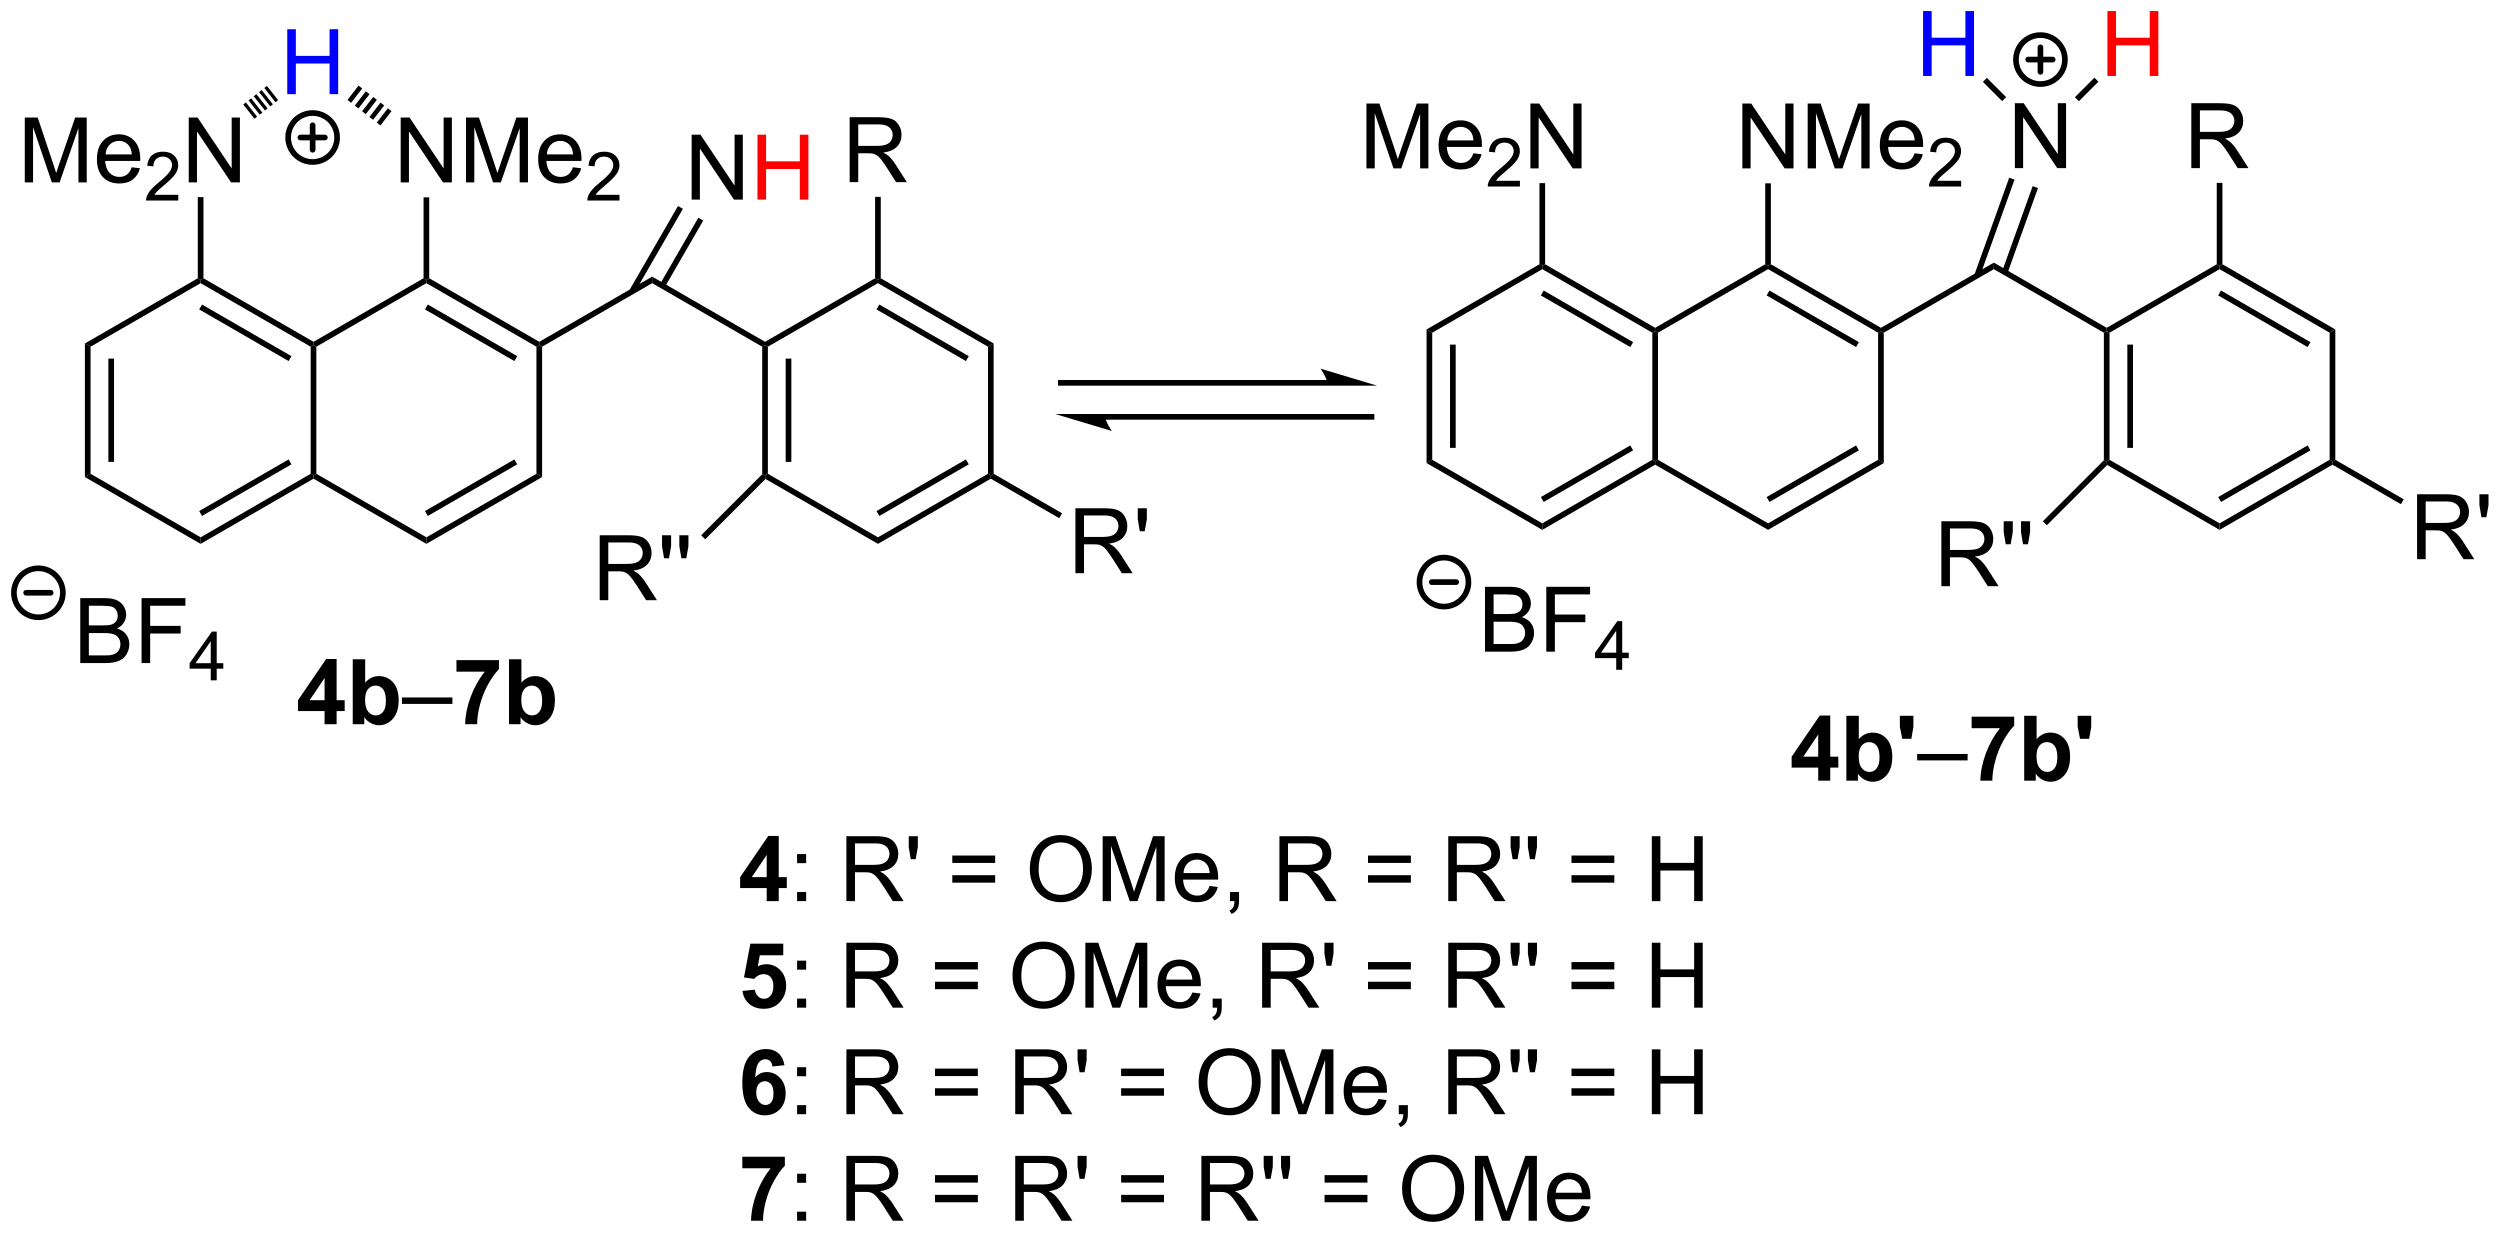 <?xml version="1.0" encoding="UTF-8"?>
<!DOCTYPE svg PUBLIC '-//W3C//DTD SVG 1.0//EN'
          'http://www.w3.org/TR/2001/REC-SVG-20010904/DTD/svg10.dtd'>
<svg stroke-dasharray="none" shape-rendering="auto" xmlns="http://www.w3.org/2000/svg" font-family="'Dialog'" text-rendering="auto" width="605" fill-opacity="1" color-interpolation="auto" color-rendering="auto" preserveAspectRatio="xMidYMid meet" font-size="12px" viewBox="0 0 605 299" fill="black" xmlns:xlink="http://www.w3.org/1999/xlink" stroke="black" image-rendering="auto" stroke-miterlimit="10" stroke-linecap="square" stroke-linejoin="miter" font-style="normal" stroke-width="1" height="299" stroke-dashoffset="0" font-weight="normal" stroke-opacity="1"
><!--Generated by the Batik Graphics2D SVG Generator--><defs id="genericDefs"
  /><g
  ><defs id="defs1"
    ><clipPath clipPathUnits="userSpaceOnUse" id="clipPath1"
      ><path d="M1.163 1.596 L227.984 1.596 L227.984 113.475 L1.163 113.475 L1.163 1.596 Z"
      /></clipPath
      ><clipPath clipPathUnits="userSpaceOnUse" id="clipPath2"
      ><path d="M168.552 135.256 L168.552 244.024 L389.067 244.024 L389.067 135.256 Z"
      /></clipPath
    ></defs
    ><g transform="scale(2.667,2.667) translate(-1.163,-1.596) matrix(1.029,0,0,1.029,-172.209,-137.529)"
    ><path d="M175.564 193.673 L175.564 187.947 L177.712 187.947 Q178.368 187.947 178.764 188.121 Q179.163 188.293 179.387 188.655 Q179.611 189.017 179.611 189.41 Q179.611 189.778 179.41 190.103 Q179.212 190.426 178.811 190.626 Q179.329 190.778 179.608 191.145 Q179.889 191.512 179.889 192.012 Q179.889 192.416 179.717 192.762 Q179.548 193.106 179.298 193.293 Q179.048 193.481 178.671 193.577 Q178.296 193.673 177.749 193.673 L175.564 193.673 ZM176.321 190.353 L177.561 190.353 Q178.064 190.353 178.282 190.285 Q178.571 190.199 178.717 190.001 Q178.866 189.801 178.866 189.501 Q178.866 189.215 178.728 188.999 Q178.592 188.783 178.337 188.702 Q178.085 188.621 177.467 188.621 L176.321 188.621 L176.321 190.353 ZM176.321 192.996 L177.749 192.996 Q178.116 192.996 178.264 192.97 Q178.525 192.923 178.699 192.814 Q178.876 192.704 178.988 192.496 Q179.103 192.285 179.103 192.012 Q179.103 191.691 178.939 191.457 Q178.775 191.22 178.483 191.124 Q178.194 191.028 177.647 191.028 L176.321 191.028 L176.321 192.996 ZM180.97 193.673 L180.97 187.947 L184.835 187.947 L184.835 188.621 L181.728 188.621 L181.728 190.395 L184.415 190.395 L184.415 191.072 L181.728 191.072 L181.728 193.673 L180.97 193.673 Z" stroke="none" clip-path="url(#clipPath2)"
    /></g
    ><g transform="matrix(2.743,0,0,2.743,-462.325,-370.998)"
    ><path d="M187.14 195.273 L187.14 194.244 L185.277 194.244 L185.277 193.762 L187.238 190.978 L187.667 190.978 L187.667 193.762 L188.247 193.762 L188.247 194.244 L187.667 194.244 L187.667 195.273 L187.14 195.273 ZM187.14 193.762 L187.14 191.824 L185.796 193.762 L187.14 193.762 Z" stroke="none" clip-path="url(#clipPath2)"
    /></g
    ><g transform="matrix(2.743,0,0,2.743,-462.325,-370.998)"
    ><path d="M299.561 192.748 L299.561 187.021 L301.71 187.021 Q302.366 187.021 302.762 187.196 Q303.16 187.368 303.384 187.73 Q303.608 188.091 303.608 188.485 Q303.608 188.852 303.408 189.177 Q303.21 189.5 302.809 189.701 Q303.327 189.852 303.606 190.219 Q303.887 190.586 303.887 191.086 Q303.887 191.49 303.715 191.836 Q303.546 192.18 303.296 192.368 Q303.046 192.555 302.668 192.651 Q302.293 192.748 301.746 192.748 L299.561 192.748 ZM300.319 189.427 L301.559 189.427 Q302.061 189.427 302.28 189.36 Q302.569 189.274 302.715 189.076 Q302.863 188.875 302.863 188.576 Q302.863 188.289 302.725 188.073 Q302.59 187.857 302.335 187.776 Q302.082 187.696 301.465 187.696 L300.319 187.696 L300.319 189.427 ZM300.319 192.071 L301.746 192.071 Q302.113 192.071 302.262 192.045 Q302.522 191.998 302.697 191.888 Q302.874 191.779 302.986 191.571 Q303.1 191.36 303.1 191.086 Q303.1 190.766 302.936 190.532 Q302.772 190.295 302.481 190.198 Q302.192 190.102 301.645 190.102 L300.319 190.102 L300.319 192.071 ZM304.968 192.748 L304.968 187.021 L308.832 187.021 L308.832 187.696 L305.725 187.696 L305.725 189.469 L308.413 189.469 L308.413 190.146 L305.725 190.146 L305.725 192.748 L304.968 192.748 Z" stroke="none" clip-path="url(#clipPath2)"
    /></g
    ><g transform="matrix(2.743,0,0,2.743,-462.325,-370.998)"
    ><path d="M311.137 194.348 L311.137 193.318 L309.274 193.318 L309.274 192.836 L311.235 190.053 L311.665 190.053 L311.665 192.836 L312.245 192.836 L312.245 193.318 L311.665 193.318 L311.665 194.348 L311.137 194.348 ZM311.137 192.836 L311.137 190.899 L309.794 192.836 L311.137 192.836 Z" stroke="none" clip-path="url(#clipPath2)"
    /></g
    ><g transform="matrix(2.743,0,0,2.743,-462.325,-370.998)"
    ><path d="M197.183 199.143 L197.183 197.989 L194.839 197.989 L194.839 197.028 L197.323 193.393 L198.245 193.393 L198.245 197.026 L198.956 197.026 L198.956 197.989 L198.245 197.989 L198.245 199.143 L197.183 199.143 ZM197.183 197.026 L197.183 195.067 L195.868 197.026 L197.183 197.026 ZM199.668 199.143 L199.668 193.416 L200.765 193.416 L200.765 195.479 Q201.273 194.901 201.968 194.901 Q202.726 194.901 203.221 195.45 Q203.718 195.997 203.718 197.026 Q203.718 198.088 203.213 198.664 Q202.708 199.237 201.984 199.237 Q201.629 199.237 201.283 199.06 Q200.937 198.88 200.687 198.534 L200.687 199.143 L199.668 199.143 ZM200.757 196.979 Q200.757 197.622 200.96 197.932 Q201.247 198.369 201.718 198.369 Q202.083 198.369 202.338 198.06 Q202.593 197.747 202.593 197.08 Q202.593 196.369 202.335 196.054 Q202.077 195.739 201.676 195.739 Q201.28 195.739 201.017 196.047 Q200.757 196.354 200.757 196.979 Z" stroke="none" clip-path="url(#clipPath2)"
    /></g
    ><g transform="matrix(2.743,0,0,2.743,-462.325,-370.998)"
    ><path d="M204.011 197.354 L204.011 196.786 L208.461 196.786 L208.461 197.354 L204.011 197.354 Z" stroke="none" clip-path="url(#clipPath2)"
    /></g
    ><g transform="matrix(2.743,0,0,2.743,-462.325,-370.998)"
    ><path d="M208.817 194.513 L208.817 193.494 L212.569 193.494 L212.569 194.291 Q212.106 194.747 211.624 195.604 Q211.145 196.458 210.892 197.422 Q210.64 198.385 210.645 199.143 L209.585 199.143 Q209.614 197.955 210.075 196.721 Q210.538 195.487 211.312 194.513 L208.817 194.513 ZM213.454 199.143 L213.454 193.416 L214.55 193.416 L214.55 195.479 Q215.058 194.901 215.753 194.901 Q216.511 194.901 217.006 195.45 Q217.503 195.997 217.503 197.026 Q217.503 198.088 216.998 198.664 Q216.493 199.237 215.769 199.237 Q215.415 199.237 215.068 199.06 Q214.722 198.88 214.472 198.534 L214.472 199.143 L213.454 199.143 ZM214.542 196.979 Q214.542 197.622 214.745 197.932 Q215.032 198.369 215.503 198.369 Q215.868 198.369 216.123 198.06 Q216.378 197.747 216.378 197.08 Q216.378 196.369 216.12 196.054 Q215.862 195.739 215.461 195.739 Q215.065 195.739 214.803 196.047 Q214.542 196.354 214.542 196.979 Z" stroke="none" clip-path="url(#clipPath2)"
    /></g
    ><g transform="matrix(2.743,0,0,2.743,-462.325,-370.998)"
    ><path d="M294.405 164.317 L294.905 164.606 L294.905 175.817 L294.405 176.106 ZM296.475 165.656 L296.475 174.766 L296.975 174.766 L296.975 165.656 Z" stroke="none" clip-path="url(#clipPath2)"
    /></g
    ><g transform="matrix(2.743,0,0,2.743,-462.325,-370.998)"
    ><path d="M294.405 176.106 L294.905 175.817 L304.614 181.423 L304.614 182 Z" stroke="none" clip-path="url(#clipPath2)"
    /></g
    ><g transform="matrix(2.743,0,0,2.743,-462.325,-370.998)"
    ><path d="M304.614 182 L304.614 181.423 L314.323 175.817 L314.573 175.961 L314.573 176.25 ZM304.739 179.538 L312.628 174.983 L312.378 174.55 L304.489 179.105 Z" stroke="none" clip-path="url(#clipPath2)"
    /></g
    ><g transform="matrix(2.743,0,0,2.743,-462.325,-370.998)"
    ><path d="M314.823 175.817 L314.573 175.961 L314.323 175.817 L314.323 164.606 L314.573 164.461 L314.823 164.606 Z" stroke="none" clip-path="url(#clipPath2)"
    /></g
    ><g transform="matrix(2.743,0,0,2.743,-462.325,-370.998)"
    ><path d="M314.573 164.173 L314.573 164.461 L314.323 164.606 L304.614 159 L304.614 158.711 L304.864 158.567 ZM312.628 165.44 L304.739 160.885 L304.489 161.318 L312.378 165.873 Z" stroke="none" clip-path="url(#clipPath2)"
    /></g
    ><g transform="matrix(2.743,0,0,2.743,-462.325,-370.998)"
    ><path d="M304.364 158.567 L304.614 158.711 L304.614 159 L294.905 164.606 L294.405 164.317 Z" stroke="none" clip-path="url(#clipPath2)"
    /></g
    ><g transform="matrix(2.743,0,0,2.743,-462.325,-370.998)"
    ><path d="M314.573 176.25 L314.573 175.961 L314.823 175.817 L324.533 181.423 L324.533 182 Z" stroke="none" clip-path="url(#clipPath2)"
    /></g
    ><g transform="matrix(2.743,0,0,2.743,-462.325,-370.998)"
    ><path d="M324.533 182 L324.533 181.423 L334.242 175.817 L334.742 176.106 ZM324.658 179.538 L332.547 174.983 L332.297 174.55 L324.408 179.105 Z" stroke="none" clip-path="url(#clipPath2)"
    /></g
    ><g transform="matrix(2.743,0,0,2.743,-462.325,-370.998)"
    ><path d="M334.742 176.106 L334.242 175.817 L334.242 164.606 L334.492 164.461 L334.742 164.606 Z" stroke="none" clip-path="url(#clipPath2)"
    /></g
    ><g transform="matrix(2.743,0,0,2.743,-462.325,-370.998)"
    ><path d="M334.492 164.173 L334.492 164.461 L334.242 164.606 L324.533 159 L324.533 158.711 L324.783 158.567 ZM332.547 165.44 L324.658 160.885 L324.408 161.318 L332.297 165.873 Z" stroke="none" clip-path="url(#clipPath2)"
    /></g
    ><g transform="matrix(2.743,0,0,2.743,-462.325,-370.998)"
    ><path d="M324.283 158.567 L324.533 158.711 L324.533 159 L314.823 164.606 L314.573 164.461 L314.573 164.173 Z" stroke="none" clip-path="url(#clipPath2)"
    /></g
    ><g transform="matrix(2.743,0,0,2.743,-462.325,-370.998)"
    ><path d="M322.267 150.111 L322.267 144.385 L323.046 144.385 L326.053 148.88 L326.053 144.385 L326.78 144.385 L326.78 150.111 L326.001 150.111 L322.993 145.611 L322.993 150.111 L322.267 150.111 ZM328.029 150.111 L328.029 144.385 L329.169 144.385 L330.526 148.44 Q330.714 149.005 330.799 149.286 Q330.896 148.973 331.104 148.369 L332.474 144.385 L333.495 144.385 L333.495 150.111 L332.763 150.111 L332.763 145.317 L331.099 150.111 L330.417 150.111 L328.76 145.236 L328.76 150.111 L328.029 150.111 ZM337.466 148.775 L338.193 148.864 Q338.021 149.502 337.555 149.854 Q337.091 150.205 336.37 150.205 Q335.458 150.205 334.924 149.645 Q334.393 149.083 334.393 148.072 Q334.393 147.025 334.932 146.447 Q335.471 145.869 336.331 145.869 Q337.161 145.869 337.687 146.437 Q338.216 147.002 338.216 148.028 Q338.216 148.091 338.214 148.216 L335.12 148.216 Q335.159 148.9 335.505 149.265 Q335.854 149.627 336.372 149.627 Q336.76 149.627 337.034 149.424 Q337.307 149.221 337.466 148.775 ZM335.159 147.637 L337.474 147.637 Q337.427 147.114 337.208 146.854 Q336.872 146.447 336.339 146.447 Q335.854 146.447 335.523 146.773 Q335.193 147.096 335.159 147.637 Z" stroke="none" clip-path="url(#clipPath2)"
    /></g
    ><g transform="matrix(2.743,0,0,2.743,-462.325,-370.998)"
    ><path d="M341.57 151.204 L341.57 151.711 L338.73 151.711 Q338.724 151.52 338.792 151.344 Q338.9 151.055 339.138 150.774 Q339.378 150.493 339.829 150.124 Q340.529 149.549 340.775 149.213 Q341.021 148.877 341.021 148.579 Q341.021 148.266 340.796 148.051 Q340.574 147.834 340.212 147.834 Q339.831 147.834 339.603 148.063 Q339.374 148.292 339.372 148.696 L338.829 148.641 Q338.886 148.034 339.249 147.717 Q339.613 147.399 340.224 147.399 Q340.843 147.399 341.202 147.743 Q341.564 148.084 341.564 148.59 Q341.564 148.848 341.458 149.098 Q341.353 149.346 341.107 149.622 Q340.863 149.897 340.294 150.377 Q339.82 150.776 339.685 150.918 Q339.55 151.061 339.462 151.204 L341.57 151.204 Z" stroke="none" clip-path="url(#clipPath2)"
    /></g
    ><g transform="matrix(2.743,0,0,2.743,-462.325,-370.998)"
    ><path d="M289.101 150.111 L289.101 144.385 L290.242 144.385 L291.599 148.44 Q291.786 149.005 291.872 149.286 Q291.968 148.973 292.177 148.369 L293.547 144.385 L294.567 144.385 L294.567 150.111 L293.836 150.111 L293.836 145.317 L292.172 150.111 L291.489 150.111 L289.833 145.236 L289.833 150.111 L289.101 150.111 ZM298.539 148.775 L299.265 148.864 Q299.093 149.502 298.627 149.854 Q298.164 150.205 297.442 150.205 Q296.531 150.205 295.997 149.645 Q295.466 149.083 295.466 148.072 Q295.466 147.025 296.005 146.447 Q296.544 145.869 297.403 145.869 Q298.234 145.869 298.76 146.437 Q299.289 147.002 299.289 148.028 Q299.289 148.091 299.286 148.216 L296.192 148.216 Q296.231 148.9 296.578 149.265 Q296.927 149.627 297.445 149.627 Q297.833 149.627 298.106 149.424 Q298.38 149.221 298.539 148.775 ZM296.231 147.637 L298.547 147.637 Q298.5 147.114 298.281 146.854 Q297.945 146.447 297.411 146.447 Q296.927 146.447 296.596 146.773 Q296.265 147.096 296.231 147.637 Z" stroke="none" clip-path="url(#clipPath2)"
    /></g
    ><g transform="matrix(2.743,0,0,2.743,-462.325,-370.998)"
    ><path d="M302.642 151.204 L302.642 151.711 L299.802 151.711 Q299.797 151.52 299.865 151.344 Q299.972 151.055 300.211 150.774 Q300.451 150.493 300.902 150.124 Q301.601 149.549 301.847 149.213 Q302.093 148.877 302.093 148.579 Q302.093 148.266 301.869 148.051 Q301.646 147.834 301.285 147.834 Q300.904 147.834 300.675 148.063 Q300.447 148.292 300.445 148.696 L299.902 148.641 Q299.959 148.034 300.322 147.717 Q300.685 147.399 301.297 147.399 Q301.916 147.399 302.275 147.743 Q302.636 148.084 302.636 148.59 Q302.636 148.848 302.531 149.098 Q302.425 149.346 302.179 149.622 Q301.935 149.897 301.367 150.377 Q300.892 150.776 300.757 150.918 Q300.623 151.061 300.535 151.204 L302.642 151.204 Z" stroke="none" clip-path="url(#clipPath2)"
    /></g
    ><g transform="matrix(2.743,0,0,2.743,-462.325,-370.998)"
    ><path d="M303.567 150.111 L303.567 144.385 L304.346 144.385 L307.353 148.88 L307.353 144.385 L308.08 144.385 L308.08 150.111 L307.301 150.111 L304.294 145.611 L304.294 150.111 L303.567 150.111 Z" stroke="none" clip-path="url(#clipPath2)"
    /></g
    ><g transform="matrix(2.743,0,0,2.743,-462.325,-370.998)"
    ><path d="M324.783 158.567 L324.533 158.711 L324.283 158.567 L324.283 151.426 L324.783 151.426 Z" stroke="none" clip-path="url(#clipPath2)"
    /></g
    ><g transform="matrix(2.743,0,0,2.743,-462.325,-370.998)"
    ><path d="M304.364 151.411 L304.864 151.411 L304.864 158.567 L304.614 158.711 L304.364 158.567 Z" stroke="none" clip-path="url(#clipPath2)"
    /></g
    ><g transform="matrix(2.743,0,0,2.743,-462.325,-370.998)"
    ><path d="M354.66 175.817 L354.41 175.961 L354.16 175.858 L354.16 164.606 L354.41 164.461 L354.66 164.606 ZM356.73 174.766 L356.73 165.656 L356.23 165.656 L356.23 174.766 Z" stroke="none" clip-path="url(#clipPath2)"
    /></g
    ><g transform="matrix(2.743,0,0,2.743,-462.325,-370.998)"
    ><path d="M354.41 164.173 L354.41 164.461 L354.16 164.606 L344.451 159 L344.451 158.423 Z" stroke="none" clip-path="url(#clipPath2)"
    /></g
    ><g transform="matrix(2.743,0,0,2.743,-462.325,-370.998)"
    ><path d="M344.451 158.423 L344.451 159 L334.742 164.606 L334.492 164.461 L334.492 164.173 Z" stroke="none" clip-path="url(#clipPath2)"
    /></g
    ><g transform="matrix(2.743,0,0,2.743,-462.325,-370.998)"
    ><path d="M346.31 150.086 L346.31 144.36 L347.089 144.36 L350.097 148.855 L350.097 144.36 L350.824 144.36 L350.824 150.086 L350.045 150.086 L347.037 145.586 L347.037 150.086 L346.31 150.086 Z" stroke="none" clip-path="url(#clipPath2)"
    /></g
    ><g transform="matrix(2.743,0,0,2.743,-462.325,-370.998)"
    ><path d="M345.654 159.355 L348.349 151.842 L347.878 151.673 L345.183 159.186 ZM343.213 159.646 L346.279 151.1 L345.808 150.931 L342.743 159.478 Z" stroke="none" clip-path="url(#clipPath2)"
    /></g
    ><g transform="matrix(2.743,0,0,2.743,-462.325,-370.998)"
    ><path d="M354.452 176.274 L354.41 175.961 L354.66 175.817 L364.37 181.423 L364.37 182 Z" stroke="none" clip-path="url(#clipPath2)"
    /></g
    ><g transform="matrix(2.743,0,0,2.743,-462.325,-370.998)"
    ><path d="M364.37 182 L364.37 181.423 L374.079 175.817 L374.329 175.961 L374.329 176.25 ZM364.495 179.538 L372.384 174.983 L372.134 174.55 L364.245 179.105 Z" stroke="none" clip-path="url(#clipPath2)"
    /></g
    ><g transform="matrix(2.743,0,0,2.743,-462.325,-370.998)"
    ><path d="M374.579 175.817 L374.329 175.961 L374.079 175.817 L374.079 164.606 L374.579 164.317 Z" stroke="none" clip-path="url(#clipPath2)"
    /></g
    ><g transform="matrix(2.743,0,0,2.743,-462.325,-370.998)"
    ><path d="M374.579 164.317 L374.079 164.606 L364.37 159 L364.37 158.711 L364.62 158.567 ZM372.384 165.44 L364.495 160.885 L364.245 161.318 L372.134 165.873 Z" stroke="none" clip-path="url(#clipPath2)"
    /></g
    ><g transform="matrix(2.743,0,0,2.743,-462.325,-370.998)"
    ><path d="M364.12 158.567 L364.37 158.711 L364.37 159 L354.66 164.606 L354.41 164.461 L354.41 164.173 Z" stroke="none" clip-path="url(#clipPath2)"
    /></g
    ><g transform="matrix(2.743,0,0,2.743,-462.325,-370.998)"
    ><path d="M381.793 184.586 L381.793 178.86 L384.333 178.86 Q385.098 178.86 385.497 179.013 Q385.895 179.167 386.132 179.558 Q386.372 179.948 386.372 180.422 Q386.372 181.032 385.976 181.451 Q385.583 181.868 384.757 181.98 Q385.059 182.125 385.215 182.266 Q385.546 182.571 385.843 183.026 L386.84 184.586 L385.887 184.586 L385.13 183.394 Q384.796 182.878 384.58 182.605 Q384.366 182.331 384.197 182.222 Q384.028 182.112 383.851 182.071 Q383.723 182.042 383.429 182.042 L382.551 182.042 L382.551 184.586 L381.793 184.586 ZM382.551 181.386 L384.179 181.386 Q384.7 181.386 384.991 181.279 Q385.286 181.172 385.437 180.935 Q385.59 180.698 385.59 180.422 Q385.59 180.016 385.293 179.756 Q384.999 179.493 384.364 179.493 L382.551 179.493 L382.551 181.386 ZM387.472 180.886 L387.292 179.816 L387.292 178.86 L388.094 178.86 L388.094 179.816 L387.907 180.886 L387.472 180.886 Z" stroke="none" clip-path="url(#clipPath2)"
    /></g
    ><g transform="matrix(2.743,0,0,2.743,-462.325,-370.998)"
    ><path d="M374.329 176.25 L374.329 175.961 L374.579 175.817 L380.613 179.301 L380.363 179.734 Z" stroke="none" clip-path="url(#clipPath2)"
    /></g
    ><g fill="red" transform="matrix(2.743,0,0,2.743,-462.325,-370.998)" stroke="red"
    ><path d="M354.473 141.955 L354.473 136.228 L355.231 136.228 L355.231 138.58 L358.208 138.58 L358.208 136.228 L358.966 136.228 L358.966 141.955 L358.208 141.955 L358.208 139.254 L355.231 139.254 L355.231 141.955 L354.473 141.955 Z" stroke="none" clip-path="url(#clipPath2)"
    /></g
    ><g transform="matrix(2.743,0,0,2.743,-462.325,-370.998)"
    ><path d="M351.958 144.183 L351.604 143.83 L353.326 142.107 L353.68 142.461 Z" stroke="none" clip-path="url(#clipPath2)"
    /></g
    ><g transform="matrix(2.743,0,0,2.743,-462.325,-370.998)"
    ><path d="M328.958 204.128 L328.958 202.975 L326.614 202.975 L326.614 202.014 L329.098 198.378 L330.02 198.378 L330.02 202.011 L330.731 202.011 L330.731 202.975 L330.02 202.975 L330.02 204.128 L328.958 204.128 ZM328.958 202.011 L328.958 200.053 L327.643 202.011 L328.958 202.011 ZM331.443 204.128 L331.443 198.402 L332.54 198.402 L332.54 200.464 Q333.048 199.886 333.743 199.886 Q334.501 199.886 334.995 200.435 Q335.493 200.982 335.493 202.011 Q335.493 203.073 334.988 203.649 Q334.483 204.222 333.759 204.222 Q333.404 204.222 333.058 204.045 Q332.712 203.865 332.462 203.519 L332.462 204.128 L331.443 204.128 ZM332.532 201.964 Q332.532 202.607 332.735 202.917 Q333.022 203.355 333.493 203.355 Q333.858 203.355 334.113 203.045 Q334.368 202.732 334.368 202.066 Q334.368 201.355 334.11 201.04 Q333.852 200.725 333.451 200.725 Q333.055 200.725 332.792 201.032 Q332.532 201.339 332.532 201.964 ZM336.369 200.435 L336.161 199.37 L336.161 198.402 L337.356 198.402 L337.356 199.37 L337.176 200.435 L336.369 200.435 Z" stroke="none" clip-path="url(#clipPath2)"
    /></g
    ><g transform="matrix(2.743,0,0,2.743,-462.325,-370.998)"
    ><path d="M337.688 202.339 L337.688 201.771 L342.139 201.771 L342.139 202.339 L337.688 202.339 Z" stroke="none" clip-path="url(#clipPath2)"
    /></g
    ><g transform="matrix(2.743,0,0,2.743,-462.325,-370.998)"
    ><path d="M342.494 199.498 L342.494 198.48 L346.247 198.48 L346.247 199.277 Q345.783 199.732 345.301 200.589 Q344.822 201.443 344.57 202.407 Q344.317 203.37 344.322 204.128 L343.262 204.128 Q343.291 202.941 343.752 201.706 Q344.216 200.472 344.989 199.498 L342.494 199.498 ZM347.131 204.128 L347.131 198.402 L348.227 198.402 L348.227 200.464 Q348.735 199.886 349.43 199.886 Q350.188 199.886 350.683 200.435 Q351.18 200.982 351.18 202.011 Q351.18 203.073 350.675 203.649 Q350.17 204.222 349.446 204.222 Q349.092 204.222 348.745 204.045 Q348.399 203.865 348.149 203.519 L348.149 204.128 L347.131 204.128 ZM348.219 201.964 Q348.219 202.607 348.423 202.917 Q348.709 203.355 349.18 203.355 Q349.545 203.355 349.8 203.045 Q350.055 202.732 350.055 202.066 Q350.055 201.355 349.798 201.04 Q349.54 200.725 349.139 200.725 Q348.743 200.725 348.48 201.032 Q348.219 201.339 348.219 201.964 ZM352.057 200.435 L351.848 199.37 L351.848 198.402 L353.044 198.402 L353.044 199.37 L352.864 200.435 L352.057 200.435 Z" stroke="none" clip-path="url(#clipPath2)"
    /></g
    ><g transform="matrix(2.743,0,0,2.743,-462.325,-370.998)"
    ><path d="M361.875 150.086 L361.875 144.36 L364.414 144.36 Q365.18 144.36 365.578 144.513 Q365.976 144.667 366.213 145.058 Q366.453 145.448 366.453 145.922 Q366.453 146.532 366.057 146.951 Q365.664 147.368 364.838 147.48 Q365.14 147.625 365.297 147.766 Q365.627 148.071 365.924 148.526 L366.922 150.086 L365.969 150.086 L365.211 148.894 Q364.877 148.378 364.661 148.105 Q364.448 147.831 364.279 147.722 Q364.109 147.612 363.932 147.571 Q363.805 147.542 363.51 147.542 L362.633 147.542 L362.633 150.086 L361.875 150.086 ZM362.633 146.886 L364.26 146.886 Q364.781 146.886 365.073 146.779 Q365.367 146.672 365.518 146.435 Q365.672 146.198 365.672 145.922 Q365.672 145.516 365.375 145.256 Q365.081 144.993 364.445 144.993 L362.633 144.993 L362.633 146.886 Z" stroke="none" clip-path="url(#clipPath2)"
    /></g
    ><g transform="matrix(2.743,0,0,2.743,-462.325,-370.998)"
    ><path d="M364.62 158.567 L364.37 158.711 L364.12 158.567 L364.12 151.386 L364.62 151.386 Z" stroke="none" clip-path="url(#clipPath2)"
    /></g
    ><g transform="matrix(2.743,0,0,2.743,-462.325,-370.998)"
    ><path d="M339.823 186.968 L339.823 181.242 L342.362 181.242 Q343.128 181.242 343.526 181.395 Q343.925 181.549 344.161 181.94 Q344.401 182.33 344.401 182.804 Q344.401 183.413 344.005 183.833 Q343.612 184.249 342.786 184.361 Q343.089 184.507 343.245 184.648 Q343.575 184.952 343.872 185.408 L344.87 186.968 L343.917 186.968 L343.159 185.775 Q342.825 185.26 342.609 184.986 Q342.396 184.713 342.226 184.603 Q342.057 184.494 341.88 184.452 Q341.753 184.424 341.458 184.424 L340.581 184.424 L340.581 186.968 L339.823 186.968 ZM340.581 183.768 L342.208 183.768 Q342.729 183.768 343.021 183.661 Q343.315 183.554 343.466 183.317 Q343.62 183.08 343.62 182.804 Q343.62 182.398 343.323 182.137 Q343.029 181.874 342.393 181.874 L340.581 181.874 L340.581 183.768 ZM345.501 183.268 L345.322 182.197 L345.322 181.242 L346.124 181.242 L346.124 182.197 L345.936 183.268 L345.501 183.268 ZM347.029 183.268 L346.849 182.197 L346.849 181.242 L347.651 181.242 L347.651 182.197 L347.464 183.268 L347.029 183.268 Z" stroke="none" clip-path="url(#clipPath2)"
    /></g
    ><g transform="matrix(2.743,0,0,2.743,-462.325,-370.998)"
    ><path d="M354.16 175.858 L354.41 175.961 L354.452 176.274 L349.13 181.595 L348.777 181.241 Z" stroke="none" clip-path="url(#clipPath2)"
    /></g
    ><g transform="matrix(2.743,0,0,2.743,-462.325,-370.998)"
    ><path d="M236.189 214.753 L236.189 213.6 L233.845 213.6 L233.845 212.639 L236.329 209.003 L237.251 209.003 L237.251 212.636 L237.962 212.636 L237.962 213.6 L237.251 213.6 L237.251 214.753 L236.189 214.753 ZM236.189 212.636 L236.189 210.678 L234.874 212.636 L236.189 212.636 Z" stroke="none" clip-path="url(#clipPath2)"
    /></g
    ><g transform="matrix(2.743,0,0,2.743,-462.325,-370.998)"
    ><path d="M238.87 211.404 L238.87 210.605 L239.669 210.605 L239.669 211.404 L238.87 211.404 ZM238.87 214.753 L238.87 213.951 L239.669 213.951 L239.669 214.753 L238.87 214.753 Z" stroke="none" clip-path="url(#clipPath2)"
    /></g
    ><g transform="matrix(2.743,0,0,2.743,-462.325,-370.998)"
    ><path d="M243.221 214.753 L243.221 209.027 L245.76 209.027 Q246.526 209.027 246.924 209.18 Q247.323 209.334 247.56 209.725 Q247.799 210.115 247.799 210.589 Q247.799 211.198 247.404 211.618 Q247.01 212.035 246.185 212.146 Q246.487 212.292 246.643 212.433 Q246.974 212.738 247.271 213.193 L248.268 214.753 L247.315 214.753 L246.557 213.56 Q246.224 213.045 246.008 212.771 Q245.794 212.498 245.625 212.389 Q245.456 212.279 245.279 212.238 Q245.151 212.209 244.857 212.209 L243.979 212.209 L243.979 214.753 L243.221 214.753 ZM243.979 211.553 L245.607 211.553 Q246.127 211.553 246.419 211.446 Q246.714 211.339 246.864 211.102 Q247.018 210.865 247.018 210.589 Q247.018 210.183 246.721 209.923 Q246.427 209.66 245.792 209.66 L243.979 209.66 L243.979 211.553 ZM248.9 211.053 L248.72 209.982 L248.72 209.027 L249.522 209.027 L249.522 209.982 L249.335 211.053 L248.9 211.053 ZM256.345 211.386 L252.564 211.386 L252.564 210.73 L256.345 210.73 L256.345 211.386 ZM256.345 213.123 L252.564 213.123 L252.564 212.467 L256.345 212.467 L256.345 213.123 ZM259.401 211.964 Q259.401 210.537 260.167 209.732 Q260.932 208.925 262.143 208.925 Q262.935 208.925 263.57 209.305 Q264.208 209.683 264.542 210.36 Q264.878 211.037 264.878 211.896 Q264.878 212.769 264.526 213.456 Q264.174 214.144 263.529 214.498 Q262.885 214.852 262.138 214.852 Q261.331 214.852 260.693 214.462 Q260.057 214.068 259.729 213.394 Q259.401 212.717 259.401 211.964 ZM260.182 211.975 Q260.182 213.011 260.737 213.607 Q261.294 214.201 262.135 214.201 Q262.99 214.201 263.542 213.6 Q264.096 212.998 264.096 211.894 Q264.096 211.193 263.859 210.673 Q263.622 210.152 263.167 209.865 Q262.714 209.576 262.146 209.576 Q261.341 209.576 260.76 210.131 Q260.182 210.683 260.182 211.975 ZM265.829 214.753 L265.829 209.027 L266.97 209.027 L268.327 213.081 Q268.514 213.646 268.6 213.928 Q268.697 213.615 268.905 213.011 L270.275 209.027 L271.296 209.027 L271.296 214.753 L270.564 214.753 L270.564 209.959 L268.9 214.753 L268.217 214.753 L266.561 209.878 L266.561 214.753 L265.829 214.753 ZM275.267 213.417 L275.993 213.506 Q275.822 214.144 275.355 214.495 Q274.892 214.847 274.171 214.847 Q273.259 214.847 272.725 214.287 Q272.194 213.725 272.194 212.714 Q272.194 211.667 272.733 211.089 Q273.272 210.511 274.132 210.511 Q274.962 210.511 275.488 211.079 Q276.017 211.644 276.017 212.67 Q276.017 212.732 276.014 212.857 L272.921 212.857 Q272.96 213.542 273.306 213.907 Q273.655 214.269 274.173 214.269 Q274.561 214.269 274.835 214.066 Q275.108 213.863 275.267 213.417 ZM272.96 212.279 L275.275 212.279 Q275.228 211.756 275.009 211.495 Q274.673 211.089 274.139 211.089 Q273.655 211.089 273.324 211.415 Q272.993 211.738 272.96 212.279 ZM277.06 214.753 L277.06 213.951 L277.862 213.951 L277.862 214.753 Q277.862 215.196 277.706 215.467 Q277.549 215.738 277.208 215.886 L277.013 215.587 Q277.237 215.488 277.341 215.298 Q277.448 215.11 277.458 214.753 L277.06 214.753 ZM281.424 214.753 L281.424 209.027 L283.964 209.027 Q284.729 209.027 285.128 209.18 Q285.526 209.334 285.763 209.725 Q286.003 210.115 286.003 210.589 Q286.003 211.198 285.607 211.618 Q285.214 212.035 284.388 212.146 Q284.69 212.292 284.846 212.433 Q285.177 212.738 285.474 213.193 L286.471 214.753 L285.518 214.753 L284.76 213.56 Q284.427 213.045 284.211 212.771 Q283.997 212.498 283.828 212.389 Q283.659 212.279 283.482 212.238 Q283.354 212.209 283.06 212.209 L282.182 212.209 L282.182 214.753 L281.424 214.753 ZM282.182 211.553 L283.81 211.553 Q284.331 211.553 284.622 211.446 Q284.917 211.339 285.068 211.102 Q285.221 210.865 285.221 210.589 Q285.221 210.183 284.924 209.923 Q284.63 209.66 283.995 209.66 L282.182 209.66 L282.182 211.553 ZM293.021 211.386 L289.24 211.386 L289.24 210.73 L293.021 210.73 L293.021 211.386 ZM293.021 213.123 L289.24 213.123 L289.24 212.467 L293.021 212.467 L293.021 213.123 ZM296.319 214.753 L296.319 209.027 L298.858 209.027 Q299.624 209.027 300.022 209.18 Q300.421 209.334 300.658 209.725 Q300.897 210.115 300.897 210.589 Q300.897 211.198 300.501 211.618 Q300.108 212.035 299.283 212.146 Q299.585 212.292 299.741 212.433 Q300.072 212.738 300.368 213.193 L301.366 214.753 L300.413 214.753 L299.655 213.56 Q299.322 213.045 299.105 212.771 Q298.892 212.498 298.723 212.389 Q298.553 212.279 298.376 212.238 Q298.249 212.209 297.954 212.209 L297.077 212.209 L297.077 214.753 L296.319 214.753 ZM297.077 211.553 L298.704 211.553 Q299.225 211.553 299.517 211.446 Q299.811 211.339 299.962 211.102 Q300.116 210.865 300.116 210.589 Q300.116 210.183 299.819 209.923 Q299.525 209.66 298.889 209.66 L297.077 209.66 L297.077 211.553 ZM301.997 211.053 L301.818 209.982 L301.818 209.027 L302.62 209.027 L302.62 209.982 L302.432 211.053 L301.997 211.053 ZM303.525 211.053 L303.345 209.982 L303.345 209.027 L304.147 209.027 L304.147 209.982 L303.96 211.053 L303.525 211.053 ZM310.97 211.386 L307.189 211.386 L307.189 210.73 L310.97 210.73 L310.97 211.386 ZM310.97 213.123 L307.189 213.123 L307.189 212.467 L310.97 212.467 L310.97 213.123 ZM314.279 214.753 L314.279 209.027 L315.036 209.027 L315.036 211.378 L318.013 211.378 L318.013 209.027 L318.771 209.027 L318.771 214.753 L318.013 214.753 L318.013 212.053 L315.036 212.053 L315.036 214.753 L314.279 214.753 Z" stroke="none" clip-path="url(#clipPath2)"
    /></g
    ><g transform="matrix(2.743,0,0,2.743,-462.325,-370.998)"
    ><path d="M234.053 222.679 L235.147 222.567 Q235.194 222.937 235.423 223.156 Q235.655 223.372 235.954 223.372 Q236.298 223.372 236.535 223.093 Q236.775 222.812 236.775 222.25 Q236.775 221.724 236.538 221.46 Q236.303 221.195 235.923 221.195 Q235.452 221.195 235.077 221.614 L234.186 221.484 L234.749 218.505 L237.65 218.505 L237.65 219.531 L235.579 219.531 L235.407 220.505 Q235.775 220.32 236.157 220.32 Q236.889 220.32 237.397 220.851 Q237.905 221.382 237.905 222.231 Q237.905 222.937 237.494 223.492 Q236.936 224.252 235.944 224.252 Q235.15 224.252 234.65 223.825 Q234.15 223.398 234.053 222.679 Z" stroke="none" clip-path="url(#clipPath2)"
    /></g
    ><g transform="matrix(2.743,0,0,2.743,-462.325,-370.998)"
    ><path d="M238.87 220.804 L238.87 220.005 L239.669 220.005 L239.669 220.804 L238.87 220.804 ZM238.87 224.153 L238.87 223.351 L239.669 223.351 L239.669 224.153 L238.87 224.153 ZM243.221 224.153 L243.221 218.427 L245.76 218.427 Q246.526 218.427 246.924 218.58 Q247.323 218.734 247.56 219.125 Q247.799 219.515 247.799 219.989 Q247.799 220.599 247.404 221.018 Q247.01 221.434 246.185 221.546 Q246.487 221.692 246.643 221.833 Q246.974 222.138 247.271 222.593 L248.268 224.153 L247.315 224.153 L246.557 222.96 Q246.224 222.445 246.008 222.171 Q245.794 221.898 245.625 221.789 Q245.456 221.679 245.279 221.638 Q245.151 221.609 244.857 221.609 L243.979 221.609 L243.979 224.153 L243.221 224.153 ZM243.979 220.953 L245.607 220.953 Q246.128 220.953 246.419 220.846 Q246.714 220.739 246.864 220.502 Q247.018 220.265 247.018 219.989 Q247.018 219.583 246.721 219.322 Q246.427 219.059 245.792 219.059 L243.979 219.059 L243.979 220.953 ZM254.818 220.786 L251.036 220.786 L251.036 220.13 L254.818 220.13 L254.818 220.786 ZM254.818 222.523 L251.036 222.523 L251.036 221.867 L254.818 221.867 L254.818 222.523 ZM257.874 221.364 Q257.874 219.937 258.639 219.132 Q259.405 218.325 260.616 218.325 Q261.408 218.325 262.043 218.705 Q262.681 219.083 263.014 219.76 Q263.35 220.437 263.35 221.296 Q263.35 222.169 262.999 222.856 Q262.647 223.544 262.001 223.898 Q261.358 224.252 260.611 224.252 Q259.803 224.252 259.165 223.862 Q258.53 223.468 258.202 222.794 Q257.874 222.117 257.874 221.364 ZM258.655 221.375 Q258.655 222.411 259.21 223.007 Q259.767 223.601 260.608 223.601 Q261.462 223.601 262.014 223 Q262.569 222.398 262.569 221.294 Q262.569 220.593 262.332 220.072 Q262.095 219.552 261.639 219.265 Q261.186 218.976 260.618 218.976 Q259.814 218.976 259.233 219.531 Q258.655 220.083 258.655 221.375 ZM264.302 224.153 L264.302 218.427 L265.443 218.427 L266.8 222.481 Q266.987 223.046 267.073 223.328 Q267.169 223.015 267.378 222.411 L268.747 218.427 L269.768 218.427 L269.768 224.153 L269.036 224.153 L269.036 219.359 L267.372 224.153 L266.69 224.153 L265.034 219.278 L265.034 224.153 L264.302 224.153 ZM273.74 222.817 L274.466 222.906 Q274.294 223.544 273.828 223.895 Q273.365 224.247 272.643 224.247 Q271.732 224.247 271.198 223.687 Q270.667 223.125 270.667 222.114 Q270.667 221.067 271.206 220.489 Q271.745 219.911 272.604 219.911 Q273.435 219.911 273.961 220.479 Q274.49 221.044 274.49 222.07 Q274.49 222.132 274.487 222.257 L271.393 222.257 Q271.432 222.942 271.779 223.307 Q272.128 223.669 272.646 223.669 Q273.034 223.669 273.307 223.466 Q273.581 223.263 273.74 222.817 ZM271.432 221.679 L273.747 221.679 Q273.7 221.156 273.482 220.895 Q273.146 220.489 272.612 220.489 Q272.128 220.489 271.797 220.815 Q271.466 221.138 271.432 221.679 ZM275.533 224.153 L275.533 223.351 L276.335 223.351 L276.335 224.153 Q276.335 224.596 276.178 224.867 Q276.022 225.138 275.681 225.286 L275.486 224.987 Q275.71 224.888 275.814 224.697 Q275.921 224.51 275.931 224.153 L275.533 224.153 ZM279.897 224.153 L279.897 218.427 L282.436 218.427 Q283.202 218.427 283.6 218.58 Q283.999 218.734 284.236 219.125 Q284.475 219.515 284.475 219.989 Q284.475 220.599 284.079 221.018 Q283.686 221.434 282.861 221.546 Q283.163 221.692 283.319 221.833 Q283.65 222.138 283.947 222.593 L284.944 224.153 L283.991 224.153 L283.233 222.96 Q282.9 222.445 282.684 222.171 Q282.47 221.898 282.301 221.789 Q282.132 221.679 281.954 221.638 Q281.827 221.609 281.533 221.609 L280.655 221.609 L280.655 224.153 L279.897 224.153 ZM280.655 220.953 L282.283 220.953 Q282.803 220.953 283.095 220.846 Q283.389 220.739 283.54 220.502 Q283.694 220.265 283.694 219.989 Q283.694 219.583 283.397 219.322 Q283.103 219.059 282.467 219.059 L280.655 219.059 L280.655 220.953 ZM285.575 220.453 L285.396 219.382 L285.396 218.427 L286.198 218.427 L286.198 219.382 L286.01 220.453 L285.575 220.453 ZM293.021 220.786 L289.24 220.786 L289.24 220.13 L293.021 220.13 L293.021 220.786 ZM293.021 222.523 L289.24 222.523 L289.24 221.867 L293.021 221.867 L293.021 222.523 ZM296.319 224.153 L296.319 218.427 L298.858 218.427 Q299.624 218.427 300.022 218.58 Q300.421 218.734 300.658 219.125 Q300.897 219.515 300.897 219.989 Q300.897 220.599 300.501 221.018 Q300.108 221.434 299.283 221.546 Q299.585 221.692 299.741 221.833 Q300.072 222.138 300.368 222.593 L301.366 224.153 L300.413 224.153 L299.655 222.96 Q299.322 222.445 299.105 222.171 Q298.892 221.898 298.723 221.789 Q298.553 221.679 298.376 221.638 Q298.249 221.609 297.954 221.609 L297.077 221.609 L297.077 224.153 L296.319 224.153 ZM297.077 220.953 L298.704 220.953 Q299.225 220.953 299.517 220.846 Q299.811 220.739 299.962 220.502 Q300.116 220.265 300.116 219.989 Q300.116 219.583 299.819 219.322 Q299.525 219.059 298.889 219.059 L297.077 219.059 L297.077 220.953 ZM301.997 220.453 L301.818 219.382 L301.818 218.427 L302.62 218.427 L302.62 219.382 L302.432 220.453 L301.997 220.453 ZM303.525 220.453 L303.345 219.382 L303.345 218.427 L304.147 218.427 L304.147 219.382 L303.96 220.453 L303.525 220.453 ZM310.97 220.786 L307.189 220.786 L307.189 220.13 L310.97 220.13 L310.97 220.786 ZM310.97 222.523 L307.189 222.523 L307.189 221.867 L310.97 221.867 L310.97 222.523 ZM314.279 224.153 L314.279 218.427 L315.036 218.427 L315.036 220.778 L318.013 220.778 L318.013 218.427 L318.771 218.427 L318.771 224.153 L318.013 224.153 L318.013 221.453 L315.036 221.453 L315.036 224.153 L314.279 224.153 Z" stroke="none" clip-path="url(#clipPath2)"
    /></g
    ><g transform="matrix(2.743,0,0,2.743,-462.325,-370.998)"
    ><path d="M237.756 229.228 L236.694 229.345 Q236.655 229.017 236.491 228.861 Q236.327 228.704 236.064 228.704 Q235.717 228.704 235.475 229.017 Q235.236 229.329 235.173 230.319 Q235.585 229.834 236.194 229.834 Q236.881 229.834 237.371 230.358 Q237.861 230.881 237.861 231.709 Q237.861 232.587 237.345 233.121 Q236.829 233.652 236.022 233.652 Q235.155 233.652 234.595 232.978 Q234.038 232.303 234.038 230.767 Q234.038 229.194 234.619 228.499 Q235.202 227.803 236.131 227.803 Q236.782 227.803 237.21 228.168 Q237.639 228.532 237.756 229.228 ZM235.267 231.624 Q235.267 232.157 235.512 232.449 Q235.759 232.741 236.077 232.741 Q236.381 232.741 236.585 232.504 Q236.788 232.264 236.788 231.72 Q236.788 231.163 236.569 230.902 Q236.35 230.642 236.022 230.642 Q235.704 230.642 235.486 230.892 Q235.267 231.139 235.267 231.624 Z" stroke="none" clip-path="url(#clipPath2)"
    /></g
    ><g transform="matrix(2.743,0,0,2.743,-462.325,-370.998)"
    ><path d="M238.87 230.204 L238.87 229.405 L239.669 229.405 L239.669 230.204 L238.87 230.204 ZM238.87 233.553 L238.87 232.751 L239.669 232.751 L239.669 233.553 L238.87 233.553 ZM243.221 233.553 L243.221 227.827 L245.76 227.827 Q246.526 227.827 246.924 227.98 Q247.323 228.134 247.56 228.525 Q247.799 228.915 247.799 229.389 Q247.799 229.999 247.404 230.418 Q247.01 230.834 246.185 230.946 Q246.487 231.092 246.643 231.233 Q246.974 231.538 247.271 231.993 L248.268 233.553 L247.315 233.553 L246.557 232.361 Q246.224 231.845 246.008 231.571 Q245.794 231.298 245.625 231.189 Q245.456 231.079 245.279 231.038 Q245.151 231.009 244.857 231.009 L243.979 231.009 L243.979 233.553 L243.221 233.553 ZM243.979 230.353 L245.607 230.353 Q246.128 230.353 246.419 230.246 Q246.714 230.139 246.864 229.902 Q247.018 229.665 247.018 229.389 Q247.018 228.983 246.721 228.722 Q246.427 228.459 245.792 228.459 L243.979 228.459 L243.979 230.353 ZM254.818 230.186 L251.036 230.186 L251.036 229.53 L254.818 229.53 L254.818 230.186 ZM254.818 231.923 L251.036 231.923 L251.036 231.267 L254.818 231.267 L254.818 231.923 ZM258.116 233.553 L258.116 227.827 L260.655 227.827 Q261.421 227.827 261.819 227.98 Q262.217 228.134 262.454 228.525 Q262.694 228.915 262.694 229.389 Q262.694 229.999 262.298 230.418 Q261.905 230.834 261.079 230.946 Q261.382 231.092 261.538 231.233 Q261.868 231.538 262.165 231.993 L263.163 233.553 L262.21 233.553 L261.452 232.361 Q261.118 231.845 260.902 231.571 Q260.689 231.298 260.519 231.189 Q260.35 231.079 260.173 231.038 Q260.046 231.009 259.751 231.009 L258.874 231.009 L258.874 233.553 L258.116 233.553 ZM258.874 230.353 L260.501 230.353 Q261.022 230.353 261.314 230.246 Q261.608 230.139 261.759 229.902 Q261.913 229.665 261.913 229.389 Q261.913 228.983 261.616 228.722 Q261.322 228.459 260.686 228.459 L258.874 228.459 L258.874 230.353 ZM263.794 229.853 L263.615 228.782 L263.615 227.827 L264.417 227.827 L264.417 228.782 L264.229 229.853 L263.794 229.853 ZM271.24 230.186 L267.458 230.186 L267.458 229.53 L271.24 229.53 L271.24 230.186 ZM271.24 231.923 L267.458 231.923 L267.458 231.267 L271.24 231.267 L271.24 231.923 ZM274.296 230.764 Q274.296 229.337 275.061 228.532 Q275.827 227.725 277.038 227.725 Q277.829 227.725 278.465 228.105 Q279.103 228.483 279.436 229.16 Q279.772 229.837 279.772 230.696 Q279.772 231.569 279.421 232.256 Q279.069 232.944 278.423 233.298 Q277.78 233.652 277.033 233.652 Q276.225 233.652 275.587 233.262 Q274.952 232.868 274.624 232.194 Q274.296 231.517 274.296 230.764 ZM275.077 230.775 Q275.077 231.811 275.632 232.407 Q276.189 233.001 277.03 233.001 Q277.884 233.001 278.436 232.4 Q278.991 231.798 278.991 230.694 Q278.991 229.993 278.754 229.472 Q278.517 228.952 278.061 228.665 Q277.608 228.376 277.04 228.376 Q276.236 228.376 275.655 228.931 Q275.077 229.483 275.077 230.775 ZM280.724 233.553 L280.724 227.827 L281.865 227.827 L283.221 231.881 Q283.409 232.446 283.495 232.728 Q283.591 232.415 283.8 231.811 L285.169 227.827 L286.19 227.827 L286.19 233.553 L285.458 233.553 L285.458 228.759 L283.794 233.553 L283.112 233.553 L281.456 228.678 L281.456 233.553 L280.724 233.553 ZM290.161 232.217 L290.888 232.306 Q290.716 232.944 290.25 233.295 Q289.786 233.647 289.065 233.647 Q288.154 233.647 287.62 233.087 Q287.089 232.525 287.089 231.514 Q287.089 230.467 287.628 229.889 Q288.167 229.311 289.026 229.311 Q289.857 229.311 290.383 229.879 Q290.911 230.444 290.911 231.47 Q290.911 231.532 290.909 231.657 L287.815 231.657 Q287.854 232.342 288.2 232.707 Q288.55 233.069 289.068 233.069 Q289.456 233.069 289.729 232.866 Q290.003 232.663 290.161 232.217 ZM287.854 231.079 L290.169 231.079 Q290.122 230.556 289.904 230.295 Q289.568 229.889 289.034 229.889 Q288.55 229.889 288.219 230.215 Q287.888 230.538 287.854 231.079 ZM291.954 233.553 L291.954 232.751 L292.757 232.751 L292.757 233.553 Q292.757 233.996 292.6 234.267 Q292.444 234.538 292.103 234.686 L291.908 234.387 Q292.132 234.288 292.236 234.097 Q292.342 233.91 292.353 233.553 L291.954 233.553 ZM296.319 233.553 L296.319 227.827 L298.858 227.827 Q299.624 227.827 300.022 227.98 Q300.421 228.134 300.658 228.525 Q300.897 228.915 300.897 229.389 Q300.897 229.999 300.501 230.418 Q300.108 230.834 299.283 230.946 Q299.585 231.092 299.741 231.233 Q300.072 231.538 300.368 231.993 L301.366 233.553 L300.413 233.553 L299.655 232.361 Q299.322 231.845 299.105 231.571 Q298.892 231.298 298.723 231.189 Q298.553 231.079 298.376 231.038 Q298.249 231.009 297.954 231.009 L297.077 231.009 L297.077 233.553 L296.319 233.553 ZM297.077 230.353 L298.704 230.353 Q299.225 230.353 299.517 230.246 Q299.811 230.139 299.962 229.902 Q300.116 229.665 300.116 229.389 Q300.116 228.983 299.819 228.722 Q299.525 228.459 298.889 228.459 L297.077 228.459 L297.077 230.353 ZM301.997 229.853 L301.818 228.782 L301.818 227.827 L302.62 227.827 L302.62 228.782 L302.432 229.853 L301.997 229.853 ZM303.525 229.853 L303.345 228.782 L303.345 227.827 L304.147 227.827 L304.147 228.782 L303.96 229.853 L303.525 229.853 ZM310.97 230.186 L307.189 230.186 L307.189 229.53 L310.97 229.53 L310.97 230.186 ZM310.97 231.923 L307.189 231.923 L307.189 231.267 L310.97 231.267 L310.97 231.923 ZM314.279 233.553 L314.279 227.827 L315.036 227.827 L315.036 230.178 L318.013 230.178 L318.013 227.827 L318.771 227.827 L318.771 233.553 L318.013 233.553 L318.013 230.853 L315.036 230.853 L315.036 233.553 L314.279 233.553 Z" stroke="none" clip-path="url(#clipPath2)"
    /></g
    ><g transform="matrix(2.743,0,0,2.743,-462.325,-370.998)"
    ><path d="M234.038 238.323 L234.038 237.305 L237.79 237.305 L237.79 238.102 Q237.327 238.557 236.845 239.414 Q236.366 240.268 236.113 241.232 Q235.861 242.195 235.866 242.953 L234.806 242.953 Q234.835 241.766 235.296 240.531 Q235.759 239.297 236.532 238.323 L234.038 238.323 Z" stroke="none" clip-path="url(#clipPath2)"
    /></g
    ><g transform="matrix(2.743,0,0,2.743,-462.325,-370.998)"
    ><path d="M238.87 239.604 L238.87 238.805 L239.669 238.805 L239.669 239.604 L238.87 239.604 ZM238.87 242.953 L238.87 242.151 L239.669 242.151 L239.669 242.953 L238.87 242.953 ZM243.221 242.953 L243.221 237.227 L245.76 237.227 Q246.526 237.227 246.924 237.38 Q247.323 237.534 247.56 237.925 Q247.799 238.315 247.799 238.789 Q247.799 239.399 247.404 239.818 Q247.01 240.234 246.185 240.346 Q246.487 240.492 246.643 240.633 Q246.974 240.938 247.271 241.393 L248.268 242.953 L247.315 242.953 L246.557 241.761 Q246.224 241.245 246.008 240.971 Q245.794 240.698 245.625 240.589 Q245.456 240.479 245.279 240.438 Q245.151 240.409 244.857 240.409 L243.979 240.409 L243.979 242.953 L243.221 242.953 ZM243.979 239.753 L245.607 239.753 Q246.128 239.753 246.419 239.646 Q246.714 239.539 246.864 239.302 Q247.018 239.065 247.018 238.789 Q247.018 238.383 246.721 238.123 Q246.427 237.859 245.792 237.859 L243.979 237.859 L243.979 239.753 ZM254.818 239.586 L251.036 239.586 L251.036 238.93 L254.818 238.93 L254.818 239.586 ZM254.818 241.323 L251.036 241.323 L251.036 240.667 L254.818 240.667 L254.818 241.323 ZM258.116 242.953 L258.116 237.227 L260.655 237.227 Q261.421 237.227 261.819 237.38 Q262.217 237.534 262.454 237.925 Q262.694 238.315 262.694 238.789 Q262.694 239.399 262.298 239.818 Q261.905 240.234 261.079 240.346 Q261.382 240.492 261.538 240.633 Q261.868 240.938 262.165 241.393 L263.163 242.953 L262.21 242.953 L261.452 241.761 Q261.118 241.245 260.902 240.971 Q260.689 240.698 260.519 240.589 Q260.35 240.479 260.173 240.438 Q260.046 240.409 259.751 240.409 L258.874 240.409 L258.874 242.953 L258.116 242.953 ZM258.874 239.753 L260.501 239.753 Q261.022 239.753 261.314 239.646 Q261.608 239.539 261.759 239.302 Q261.913 239.065 261.913 238.789 Q261.913 238.383 261.616 238.123 Q261.322 237.859 260.686 237.859 L258.874 237.859 L258.874 239.753 ZM263.794 239.253 L263.615 238.182 L263.615 237.227 L264.417 237.227 L264.417 238.182 L264.229 239.253 L263.794 239.253 ZM271.24 239.586 L267.458 239.586 L267.458 238.93 L271.24 238.93 L271.24 239.586 ZM271.24 241.323 L267.458 241.323 L267.458 240.667 L271.24 240.667 L271.24 241.323 ZM274.538 242.953 L274.538 237.227 L277.077 237.227 Q277.842 237.227 278.241 237.38 Q278.639 237.534 278.876 237.925 Q279.116 238.315 279.116 238.789 Q279.116 239.399 278.72 239.818 Q278.327 240.234 277.501 240.346 Q277.803 240.492 277.96 240.633 Q278.29 240.938 278.587 241.393 L279.585 242.953 L278.632 242.953 L277.874 241.761 Q277.54 241.245 277.324 240.971 Q277.111 240.698 276.941 240.589 Q276.772 240.479 276.595 240.438 Q276.467 240.409 276.173 240.409 L275.296 240.409 L275.296 242.953 L274.538 242.953 ZM275.296 239.753 L276.923 239.753 Q277.444 239.753 277.736 239.646 Q278.03 239.539 278.181 239.302 Q278.335 239.065 278.335 238.789 Q278.335 238.383 278.038 238.123 Q277.743 237.859 277.108 237.859 L275.296 237.859 L275.296 239.753 ZM280.216 239.253 L280.036 238.182 L280.036 237.227 L280.839 237.227 L280.839 238.182 L280.651 239.253 L280.216 239.253 ZM281.743 239.253 L281.564 238.182 L281.564 237.227 L282.366 237.227 L282.366 238.182 L282.178 239.253 L281.743 239.253 ZM289.189 239.586 L285.408 239.586 L285.408 238.93 L289.189 238.93 L289.189 239.586 ZM289.189 241.323 L285.408 241.323 L285.408 240.667 L289.189 240.667 L289.189 241.323 ZM292.245 240.164 Q292.245 238.737 293.01 237.932 Q293.776 237.125 294.987 237.125 Q295.779 237.125 296.414 237.505 Q297.052 237.883 297.385 238.56 Q297.721 239.237 297.721 240.096 Q297.721 240.969 297.37 241.656 Q297.018 242.344 296.372 242.698 Q295.729 243.052 294.982 243.052 Q294.175 243.052 293.536 242.661 Q292.901 242.268 292.573 241.594 Q292.245 240.917 292.245 240.164 ZM293.026 240.175 Q293.026 241.211 293.581 241.807 Q294.138 242.401 294.979 242.401 Q295.833 242.401 296.385 241.8 Q296.94 241.198 296.94 240.094 Q296.94 239.393 296.703 238.873 Q296.466 238.352 296.01 238.065 Q295.557 237.776 294.99 237.776 Q294.185 237.776 293.604 238.331 Q293.026 238.883 293.026 240.175 ZM298.673 242.953 L298.673 237.227 L299.814 237.227 L301.171 241.281 Q301.358 241.846 301.444 242.128 Q301.54 241.815 301.749 241.211 L303.118 237.227 L304.139 237.227 L304.139 242.953 L303.408 242.953 L303.408 238.159 L301.743 242.953 L301.061 242.953 L299.405 238.078 L299.405 242.953 L298.673 242.953 ZM308.111 241.617 L308.837 241.706 Q308.665 242.344 308.199 242.695 Q307.736 243.047 307.014 243.047 Q306.103 243.047 305.569 242.487 Q305.038 241.925 305.038 240.914 Q305.038 239.867 305.577 239.289 Q306.116 238.711 306.975 238.711 Q307.806 238.711 308.332 239.279 Q308.861 239.844 308.861 240.87 Q308.861 240.932 308.858 241.057 L305.764 241.057 Q305.803 241.742 306.15 242.107 Q306.499 242.469 307.017 242.469 Q307.405 242.469 307.678 242.266 Q307.952 242.063 308.111 241.617 ZM305.803 240.479 L308.118 240.479 Q308.072 239.956 307.853 239.695 Q307.517 239.289 306.983 239.289 Q306.499 239.289 306.168 239.615 Q305.837 239.938 305.803 240.479 Z" stroke="none" clip-path="url(#clipPath2)"
    /></g
    ><g fill="blue" transform="matrix(2.743,0,0,2.743,-462.325,-370.998)" stroke="blue"
    ><path d="M338.21 141.955 L338.21 136.228 L338.968 136.228 L338.968 138.58 L341.944 138.58 L341.944 136.228 L342.702 136.228 L342.702 141.955 L341.944 141.955 L341.944 139.254 L338.968 139.254 L338.968 141.955 L338.21 141.955 Z" stroke="none" clip-path="url(#clipPath2)"
    /></g
    ><g transform="matrix(2.743,0,0,2.743,-462.325,-370.998)"
    ><path d="M345.54 143.822 L345.187 144.176 L343.488 142.477 L343.841 142.123 Z" stroke="none" clip-path="url(#clipPath2)"
    /></g
    ><g transform="matrix(2.743,0,0,2.743,-462.325,-370.998)"
    ><path d="M285.676 168.778 L262.139 168.778 L261.889 168.778 L261.889 169.278 L262.139 169.278 L285.676 169.278 L285.926 169.278 L285.926 168.778 L285.676 168.778 ZM290.051 169.278 L285.051 167.778 C285.051 167.778 285.676 168.622 285.676 169.278 ZM289.551 171.778 L266.014 171.778 L265.764 171.778 L265.764 172.278 L266.014 172.278 L289.551 172.278 L289.801 172.278 L289.801 171.778 L289.551 171.778 ZM261.639 171.778 L266.639 173.278 C266.639 173.278 266.014 172.434 266.014 171.778 Z" stroke="none" clip-path="url(#clipPath2)"
    /></g
    ><g transform="matrix(2.743,0,0,2.743,-462.325,-370.998)"
    ><path d="M176.037 165.552 L176.537 165.841 L176.537 177.052 L176.037 177.341 ZM178.107 166.892 L178.107 176.001 L178.607 176.001 L178.607 166.892 Z" stroke="none" clip-path="url(#clipPath2)"
    /></g
    ><g transform="matrix(2.743,0,0,2.743,-462.325,-370.998)"
    ><path d="M176.037 177.341 L176.537 177.052 L186.246 182.658 L186.246 183.235 Z" stroke="none" clip-path="url(#clipPath2)"
    /></g
    ><g transform="matrix(2.743,0,0,2.743,-462.325,-370.998)"
    ><path d="M186.246 183.235 L186.246 182.658 L195.956 177.052 L196.206 177.197 L196.206 177.485 ZM186.371 180.773 L194.261 176.218 L194.011 175.785 L186.121 180.34 Z" stroke="none" clip-path="url(#clipPath2)"
    /></g
    ><g transform="matrix(2.743,0,0,2.743,-462.325,-370.998)"
    ><path d="M196.456 177.052 L196.206 177.197 L195.956 177.052 L195.956 165.841 L196.206 165.697 L196.456 165.841 Z" stroke="none" clip-path="url(#clipPath2)"
    /></g
    ><g transform="matrix(2.743,0,0,2.743,-462.325,-370.998)"
    ><path d="M196.206 165.408 L196.206 165.697 L195.956 165.841 L186.246 160.235 L186.246 159.947 L186.496 159.802 ZM194.261 166.675 L186.371 162.12 L186.121 162.553 L194.011 167.108 Z" stroke="none" clip-path="url(#clipPath2)"
    /></g
    ><g transform="matrix(2.743,0,0,2.743,-462.325,-370.998)"
    ><path d="M185.996 159.802 L186.246 159.947 L186.246 160.235 L176.537 165.841 L176.037 165.552 Z" stroke="none" clip-path="url(#clipPath2)"
    /></g
    ><g transform="matrix(2.743,0,0,2.743,-462.325,-370.998)"
    ><path d="M196.206 177.485 L196.206 177.197 L196.456 177.052 L206.165 182.658 L206.165 183.235 Z" stroke="none" clip-path="url(#clipPath2)"
    /></g
    ><g transform="matrix(2.743,0,0,2.743,-462.325,-370.998)"
    ><path d="M206.165 183.235 L206.165 182.658 L215.874 177.052 L216.374 177.341 ZM206.29 180.773 L214.179 176.218 L213.929 175.785 L206.04 180.34 Z" stroke="none" clip-path="url(#clipPath2)"
    /></g
    ><g transform="matrix(2.743,0,0,2.743,-462.325,-370.998)"
    ><path d="M216.374 177.341 L215.874 177.052 L215.874 165.841 L216.124 165.697 L216.374 165.841 Z" stroke="none" clip-path="url(#clipPath2)"
    /></g
    ><g transform="matrix(2.743,0,0,2.743,-462.325,-370.998)"
    ><path d="M216.124 165.408 L216.124 165.697 L215.874 165.841 L206.165 160.235 L206.165 159.947 L206.415 159.802 ZM214.179 166.675 L206.29 162.12 L206.04 162.553 L213.929 167.108 Z" stroke="none" clip-path="url(#clipPath2)"
    /></g
    ><g transform="matrix(2.743,0,0,2.743,-462.325,-370.998)"
    ><path d="M205.915 159.802 L206.165 159.947 L206.165 160.235 L196.456 165.841 L196.206 165.697 L196.206 165.408 Z" stroke="none" clip-path="url(#clipPath2)"
    /></g
    ><g transform="matrix(2.743,0,0,2.743,-462.325,-370.998)"
    ><path d="M203.899 151.347 L203.899 145.62 L204.678 145.62 L207.686 150.115 L207.686 145.62 L208.412 145.62 L208.412 151.347 L207.634 151.347 L204.626 146.847 L204.626 151.347 L203.899 151.347 ZM209.661 151.347 L209.661 145.62 L210.802 145.62 L212.158 149.675 Q212.346 150.24 212.432 150.521 Q212.528 150.209 212.737 149.604 L214.106 145.62 L215.127 145.62 L215.127 151.347 L214.395 151.347 L214.395 146.552 L212.731 151.347 L212.049 151.347 L210.393 146.472 L210.393 151.347 L209.661 151.347 ZM219.099 150.011 L219.825 150.099 Q219.653 150.737 219.187 151.089 Q218.724 151.44 218.002 151.44 Q217.091 151.44 216.557 150.881 Q216.026 150.318 216.026 149.308 Q216.026 148.261 216.565 147.683 Q217.104 147.104 217.963 147.104 Q218.794 147.104 219.32 147.672 Q219.849 148.237 219.849 149.263 Q219.849 149.326 219.846 149.451 L216.752 149.451 Q216.791 150.136 217.138 150.5 Q217.487 150.862 218.005 150.862 Q218.393 150.862 218.666 150.659 Q218.94 150.456 219.099 150.011 ZM216.791 148.873 L219.106 148.873 Q219.059 148.349 218.841 148.089 Q218.505 147.683 217.971 147.683 Q217.487 147.683 217.156 148.008 Q216.825 148.331 216.791 148.873 Z" stroke="none" clip-path="url(#clipPath2)"
    /></g
    ><g transform="matrix(2.743,0,0,2.743,-462.325,-370.998)"
    ><path d="M223.202 152.439 L223.202 152.947 L220.362 152.947 Q220.356 152.755 220.425 152.579 Q220.532 152.291 220.77 152.009 Q221.011 151.728 221.462 151.359 Q222.161 150.785 222.407 150.449 Q222.653 150.113 222.653 149.814 Q222.653 149.501 222.429 149.286 Q222.206 149.07 221.845 149.07 Q221.464 149.07 221.235 149.298 Q221.007 149.527 221.005 149.931 L220.462 149.876 Q220.518 149.269 220.882 148.953 Q221.245 148.634 221.856 148.634 Q222.475 148.634 222.835 148.978 Q223.196 149.32 223.196 149.826 Q223.196 150.083 223.091 150.333 Q222.985 150.582 222.739 150.857 Q222.495 151.132 221.927 151.613 Q221.452 152.011 221.317 152.154 Q221.182 152.296 221.095 152.439 L223.202 152.439 Z" stroke="none" clip-path="url(#clipPath2)"
    /></g
    ><g transform="matrix(2.743,0,0,2.743,-462.325,-370.998)"
    ><path d="M170.734 151.347 L170.734 145.62 L171.874 145.62 L173.231 149.675 Q173.418 150.24 173.504 150.521 Q173.601 150.209 173.809 149.604 L175.179 145.62 L176.2 145.62 L176.2 151.347 L175.468 151.347 L175.468 146.552 L173.804 151.347 L173.122 151.347 L171.465 146.472 L171.465 151.347 L170.734 151.347 ZM180.171 150.011 L180.898 150.099 Q180.726 150.737 180.26 151.089 Q179.796 151.44 179.075 151.44 Q178.163 151.44 177.629 150.881 Q177.098 150.318 177.098 149.308 Q177.098 148.261 177.637 147.683 Q178.176 147.104 179.036 147.104 Q179.866 147.104 180.392 147.672 Q180.921 148.237 180.921 149.263 Q180.921 149.326 180.918 149.451 L177.825 149.451 Q177.864 150.136 178.21 150.5 Q178.559 150.862 179.077 150.862 Q179.465 150.862 179.739 150.659 Q180.012 150.456 180.171 150.011 ZM177.864 148.873 L180.179 148.873 Q180.132 148.349 179.913 148.089 Q179.577 147.683 179.043 147.683 Q178.559 147.683 178.228 148.008 Q177.898 148.331 177.864 148.873 Z" stroke="none" clip-path="url(#clipPath2)"
    /></g
    ><g transform="matrix(2.743,0,0,2.743,-462.325,-370.998)"
    ><path d="M184.275 152.439 L184.275 152.947 L181.435 152.947 Q181.429 152.755 181.497 152.579 Q181.605 152.291 181.843 152.009 Q182.083 151.728 182.534 151.359 Q183.234 150.785 183.48 150.449 Q183.726 150.113 183.726 149.814 Q183.726 149.501 183.501 149.286 Q183.279 149.07 182.917 149.07 Q182.536 149.07 182.308 149.298 Q182.079 149.527 182.077 149.931 L181.534 149.876 Q181.591 149.269 181.954 148.953 Q182.318 148.634 182.929 148.634 Q183.548 148.634 183.907 148.978 Q184.269 149.32 184.269 149.826 Q184.269 150.083 184.163 150.333 Q184.058 150.582 183.812 150.857 Q183.568 151.132 182.999 151.613 Q182.525 152.011 182.39 152.154 Q182.255 152.296 182.167 152.439 L184.275 152.439 Z" stroke="none" clip-path="url(#clipPath2)"
    /></g
    ><g transform="matrix(2.743,0,0,2.743,-462.325,-370.998)"
    ><path d="M185.199 151.347 L185.199 145.62 L185.978 145.62 L188.986 150.115 L188.986 145.62 L189.712 145.62 L189.712 151.347 L188.934 151.347 L185.926 146.847 L185.926 151.347 L185.199 151.347 Z" stroke="none" clip-path="url(#clipPath2)"
    /></g
    ><g transform="matrix(2.743,0,0,2.743,-462.325,-370.998)"
    ><path d="M206.415 159.802 L206.165 159.947 L205.915 159.802 L205.915 152.662 L206.415 152.662 Z" stroke="none" clip-path="url(#clipPath2)"
    /></g
    ><g transform="matrix(2.743,0,0,2.743,-462.325,-370.998)"
    ><path d="M185.996 152.647 L186.496 152.647 L186.496 159.802 L186.246 159.947 L185.996 159.802 Z" stroke="none" clip-path="url(#clipPath2)"
    /></g
    ><g transform="matrix(2.743,0,0,2.743,-462.325,-370.998)"
    ><path d="M236.293 177.052 L236.043 177.197 L235.793 177.093 L235.793 165.841 L236.043 165.697 L236.293 165.841 ZM238.363 176.001 L238.363 166.892 L237.863 166.892 L237.863 176.001 Z" stroke="none" clip-path="url(#clipPath2)"
    /></g
    ><g transform="matrix(2.743,0,0,2.743,-462.325,-370.998)"
    ><path d="M236.043 165.408 L236.043 165.697 L235.793 165.841 L226.083 160.235 L226.083 159.658 Z" stroke="none" clip-path="url(#clipPath2)"
    /></g
    ><g transform="matrix(2.743,0,0,2.743,-462.325,-370.998)"
    ><path d="M226.083 159.658 L226.083 160.235 L216.374 165.841 L216.124 165.697 L216.124 165.408 Z" stroke="none" clip-path="url(#clipPath2)"
    /></g
    ><g transform="matrix(2.743,0,0,2.743,-462.325,-370.998)"
    ><path d="M229.568 152.862 L229.568 147.136 L230.346 147.136 L233.354 151.631 L233.354 147.136 L234.081 147.136 L234.081 152.862 L233.302 152.862 L230.294 148.362 L230.294 152.862 L229.568 152.862 Z" stroke="none" clip-path="url(#clipPath2)"
    /></g
    ><g fill="red" transform="matrix(2.743,0,0,2.743,-462.325,-370.998)" stroke="red"
    ><path d="M235.376 152.862 L235.376 147.136 L236.134 147.136 L236.134 149.487 L239.111 149.487 L239.111 147.136 L239.869 147.136 L239.869 152.862 L239.111 152.862 L239.111 150.162 L236.134 150.162 L236.134 152.862 L235.376 152.862 Z" stroke="none" clip-path="url(#clipPath2)"
    /></g
    ><g transform="matrix(2.743,0,0,2.743,-462.325,-370.998)"
    ><path d="M227.196 160.589 L230.589 154.713 L230.156 154.463 L226.763 160.339 ZM224.507 161.107 L228.796 153.678 L228.363 153.428 L224.074 160.857 Z" stroke="none" clip-path="url(#clipPath2)"
    /></g
    ><g transform="matrix(2.743,0,0,2.743,-462.325,-370.998)"
    ><path d="M236.084 177.509 L236.043 177.197 L236.293 177.052 L246.002 182.658 L246.002 183.235 Z" stroke="none" clip-path="url(#clipPath2)"
    /></g
    ><g transform="matrix(2.743,0,0,2.743,-462.325,-370.998)"
    ><path d="M246.002 183.235 L246.002 182.658 L255.711 177.052 L255.961 177.197 L255.961 177.485 ZM246.127 180.773 L254.016 176.218 L253.766 175.785 L245.877 180.34 Z" stroke="none" clip-path="url(#clipPath2)"
    /></g
    ><g transform="matrix(2.743,0,0,2.743,-462.325,-370.998)"
    ><path d="M256.211 177.052 L255.961 177.197 L255.711 177.052 L255.711 165.841 L256.211 165.552 Z" stroke="none" clip-path="url(#clipPath2)"
    /></g
    ><g transform="matrix(2.743,0,0,2.743,-462.325,-370.998)"
    ><path d="M256.211 165.552 L255.711 165.841 L246.002 160.235 L246.002 159.947 L246.252 159.802 ZM254.016 166.675 L246.127 162.12 L245.877 162.553 L253.766 167.108 Z" stroke="none" clip-path="url(#clipPath2)"
    /></g
    ><g transform="matrix(2.743,0,0,2.743,-462.325,-370.998)"
    ><path d="M245.752 159.802 L246.002 159.947 L246.002 160.235 L236.293 165.841 L236.043 165.697 L236.043 165.408 Z" stroke="none" clip-path="url(#clipPath2)"
    /></g
    ><g transform="matrix(2.743,0,0,2.743,-462.325,-370.998)"
    ><path d="M263.426 185.822 L263.426 180.095 L265.965 180.095 Q266.731 180.095 267.129 180.249 Q267.527 180.402 267.764 180.793 Q268.004 181.184 268.004 181.658 Q268.004 182.267 267.608 182.686 Q267.215 183.103 266.389 183.215 Q266.692 183.361 266.848 183.501 Q267.178 183.806 267.475 184.262 L268.473 185.822 L267.52 185.822 L266.762 184.629 Q266.428 184.113 266.212 183.84 Q265.999 183.566 265.829 183.457 Q265.66 183.348 265.483 183.306 Q265.356 183.277 265.061 183.277 L264.184 183.277 L264.184 185.822 L263.426 185.822 ZM264.184 182.621 L265.811 182.621 Q266.332 182.621 266.624 182.514 Q266.918 182.408 267.069 182.171 Q267.223 181.934 267.223 181.658 Q267.223 181.251 266.926 180.991 Q266.632 180.728 265.996 180.728 L264.184 180.728 L264.184 182.621 ZM269.104 182.121 L268.925 181.051 L268.925 180.095 L269.727 180.095 L269.727 181.051 L269.539 182.121 L269.104 182.121 Z" stroke="none" clip-path="url(#clipPath2)"
    /></g
    ><g transform="matrix(2.743,0,0,2.743,-462.325,-370.998)"
    ><path d="M255.961 177.485 L255.961 177.197 L256.211 177.052 L262.246 180.536 L261.996 180.969 Z" stroke="none" clip-path="url(#clipPath2)"
    /></g
    ><g transform="matrix(2.743,0,0,2.743,-462.325,-370.998)"
    ><path d="M243.507 151.322 L243.507 145.595 L246.046 145.595 Q246.812 145.595 247.21 145.749 Q247.609 145.902 247.846 146.293 Q248.085 146.684 248.085 147.158 Q248.085 147.767 247.69 148.186 Q247.296 148.603 246.471 148.715 Q246.773 148.861 246.929 149.001 Q247.26 149.306 247.557 149.762 L248.554 151.322 L247.601 151.322 L246.843 150.129 Q246.51 149.613 246.294 149.34 Q246.08 149.066 245.911 148.957 Q245.742 148.848 245.565 148.806 Q245.437 148.777 245.143 148.777 L244.265 148.777 L244.265 151.322 L243.507 151.322 ZM244.265 148.121 L245.893 148.121 Q246.413 148.121 246.705 148.014 Q246.999 147.908 247.15 147.671 Q247.304 147.434 247.304 147.158 Q247.304 146.751 247.007 146.491 Q246.713 146.228 246.077 146.228 L244.265 146.228 L244.265 148.121 Z" stroke="none" clip-path="url(#clipPath2)"
    /></g
    ><g transform="matrix(2.743,0,0,2.743,-462.325,-370.998)"
    ><path d="M246.252 159.802 L246.002 159.947 L245.752 159.802 L245.752 152.622 L246.252 152.622 Z" stroke="none" clip-path="url(#clipPath2)"
    /></g
    ><g transform="matrix(2.743,0,0,2.743,-462.325,-370.998)"
    ><path d="M221.455 188.203 L221.455 182.477 L223.994 182.477 Q224.76 182.477 225.158 182.631 Q225.557 182.784 225.794 183.175 Q226.033 183.565 226.033 184.039 Q226.033 184.649 225.638 185.068 Q225.244 185.485 224.419 185.597 Q224.721 185.743 224.877 185.883 Q225.208 186.188 225.505 186.643 L226.502 188.203 L225.549 188.203 L224.791 187.011 Q224.458 186.495 224.242 186.222 Q224.028 185.948 223.859 185.839 Q223.69 185.729 223.513 185.688 Q223.385 185.659 223.091 185.659 L222.213 185.659 L222.213 188.203 L221.455 188.203 ZM222.213 185.003 L223.841 185.003 Q224.362 185.003 224.653 184.896 Q224.947 184.789 225.099 184.552 Q225.252 184.315 225.252 184.039 Q225.252 183.633 224.955 183.373 Q224.661 183.11 224.026 183.11 L222.213 183.11 L222.213 185.003 ZM227.134 184.503 L226.954 183.433 L226.954 182.477 L227.756 182.477 L227.756 183.433 L227.569 184.503 L227.134 184.503 ZM228.661 184.503 L228.481 183.433 L228.481 182.477 L229.283 182.477 L229.283 183.433 L229.096 184.503 L228.661 184.503 Z" stroke="none" clip-path="url(#clipPath2)"
    /></g
    ><g transform="matrix(2.743,0,0,2.743,-462.325,-370.998)"
    ><path d="M235.793 177.093 L236.043 177.197 L236.084 177.509 L230.763 182.83 L230.409 182.477 Z" stroke="none" clip-path="url(#clipPath2)"
    /></g
    ><g fill="blue" transform="matrix(2.743,0,0,2.743,-462.325,-370.998)" stroke="blue"
    ><path d="M193.89 143.558 L193.89 137.831 L194.648 137.831 L194.648 140.183 L197.625 140.183 L197.625 137.831 L198.382 137.831 L198.382 143.558 L197.625 143.558 L197.625 140.857 L194.648 140.857 L194.648 143.558 L193.89 143.558 Z" stroke="none" clip-path="url(#clipPath2)"
    /></g
    ><g transform="matrix(2.743,0,0,2.743,-462.325,-370.998)"
    ><path d="M202.11 146.322 L201.787 146.072 L202.765 144.807 L203.089 145.057 ZM201.463 145.822 L201.14 145.572 L202.119 144.307 L202.442 144.557 ZM200.817 145.322 L200.494 145.072 L201.472 143.807 L201.796 144.057 ZM200.17 144.822 L199.847 144.573 L200.826 143.307 L201.149 143.557 ZM199.524 144.323 L199.201 144.073 L200.179 142.807 L200.503 143.057 Z" stroke="none" clip-path="url(#clipPath2)"
    /></g
    ><g transform="matrix(2.743,0,0,2.743,-462.325,-370.998)"
    ><path d="M190.009 144.472 L190.241 144.289 L191.23 145.547 L190.998 145.73 ZM190.473 144.107 L190.705 143.925 L191.693 145.183 L191.462 145.365 ZM190.936 143.743 L191.168 143.56 L192.157 144.818 L191.925 145.001 ZM191.4 143.378 L191.632 143.196 L192.621 144.454 L192.389 144.636 ZM191.864 143.014 L192.096 142.832 L193.084 144.089 L192.853 144.272 Z" stroke="none" clip-path="url(#clipPath2)"
    /></g
    ><g stroke-width="0.5" transform="matrix(2.743,0,0,2.743,-462.325,-370.998)" stroke-linejoin="round" stroke-linecap="round"
    ><path fill="none" d="M196.129 149.545 C194.936 149.545 193.969 148.578 193.969 147.385 C193.969 146.192 194.936 145.225 196.129 145.225 C197.322 145.225 198.289 146.192 198.289 147.385 C198.289 148.578 197.322 149.545 196.129 149.545 M195.049 147.385 L197.209 147.385 M196.129 146.305 L196.129 148.465" clip-path="url(#clipPath2)"
    /></g
    ><g stroke-width="0.5" transform="matrix(2.743,0,0,2.743,-462.325,-370.998)" stroke-linejoin="round" stroke-linecap="round"
    ><path fill="none" d="M348.564 142.669 C347.371 142.669 346.404 141.702 346.404 140.509 C346.404 139.316 347.371 138.349 348.564 138.349 C349.757 138.349 350.724 139.316 350.724 140.509 C350.724 141.702 349.757 142.669 348.564 142.669 M347.484 140.509 L349.644 140.509 M348.564 139.429 L348.564 141.589" clip-path="url(#clipPath2)"
    /></g
    ><g stroke-width="0.5" transform="matrix(2.743,0,0,2.743,-462.325,-370.998)" stroke-linejoin="round" stroke-linecap="round"
    ><path fill="none" d="M171.934 189.711 C170.741 189.711 169.774 188.744 169.774 187.551 C169.774 186.358 170.741 185.391 171.934 185.391 C173.127 185.391 174.094 186.358 174.094 187.551 C174.094 188.744 173.127 189.711 171.934 189.711 M170.854 187.551 L173.014 187.551" clip-path="url(#clipPath2)"
    /></g
    ><g stroke-width="0.5" transform="matrix(2.743,0,0,2.743,-462.325,-370.998)" stroke-linejoin="round" stroke-linecap="round"
    ><path fill="none" d="M295.941 188.768 C294.748 188.768 293.781 187.801 293.781 186.608 C293.781 185.415 294.748 184.448 295.941 184.448 C297.134 184.448 298.101 185.415 298.101 186.608 C298.101 187.801 297.134 188.768 295.941 188.768 M294.861 186.608 L297.021 186.608" clip-path="url(#clipPath2)"
    /></g
  ></g
></svg
>

